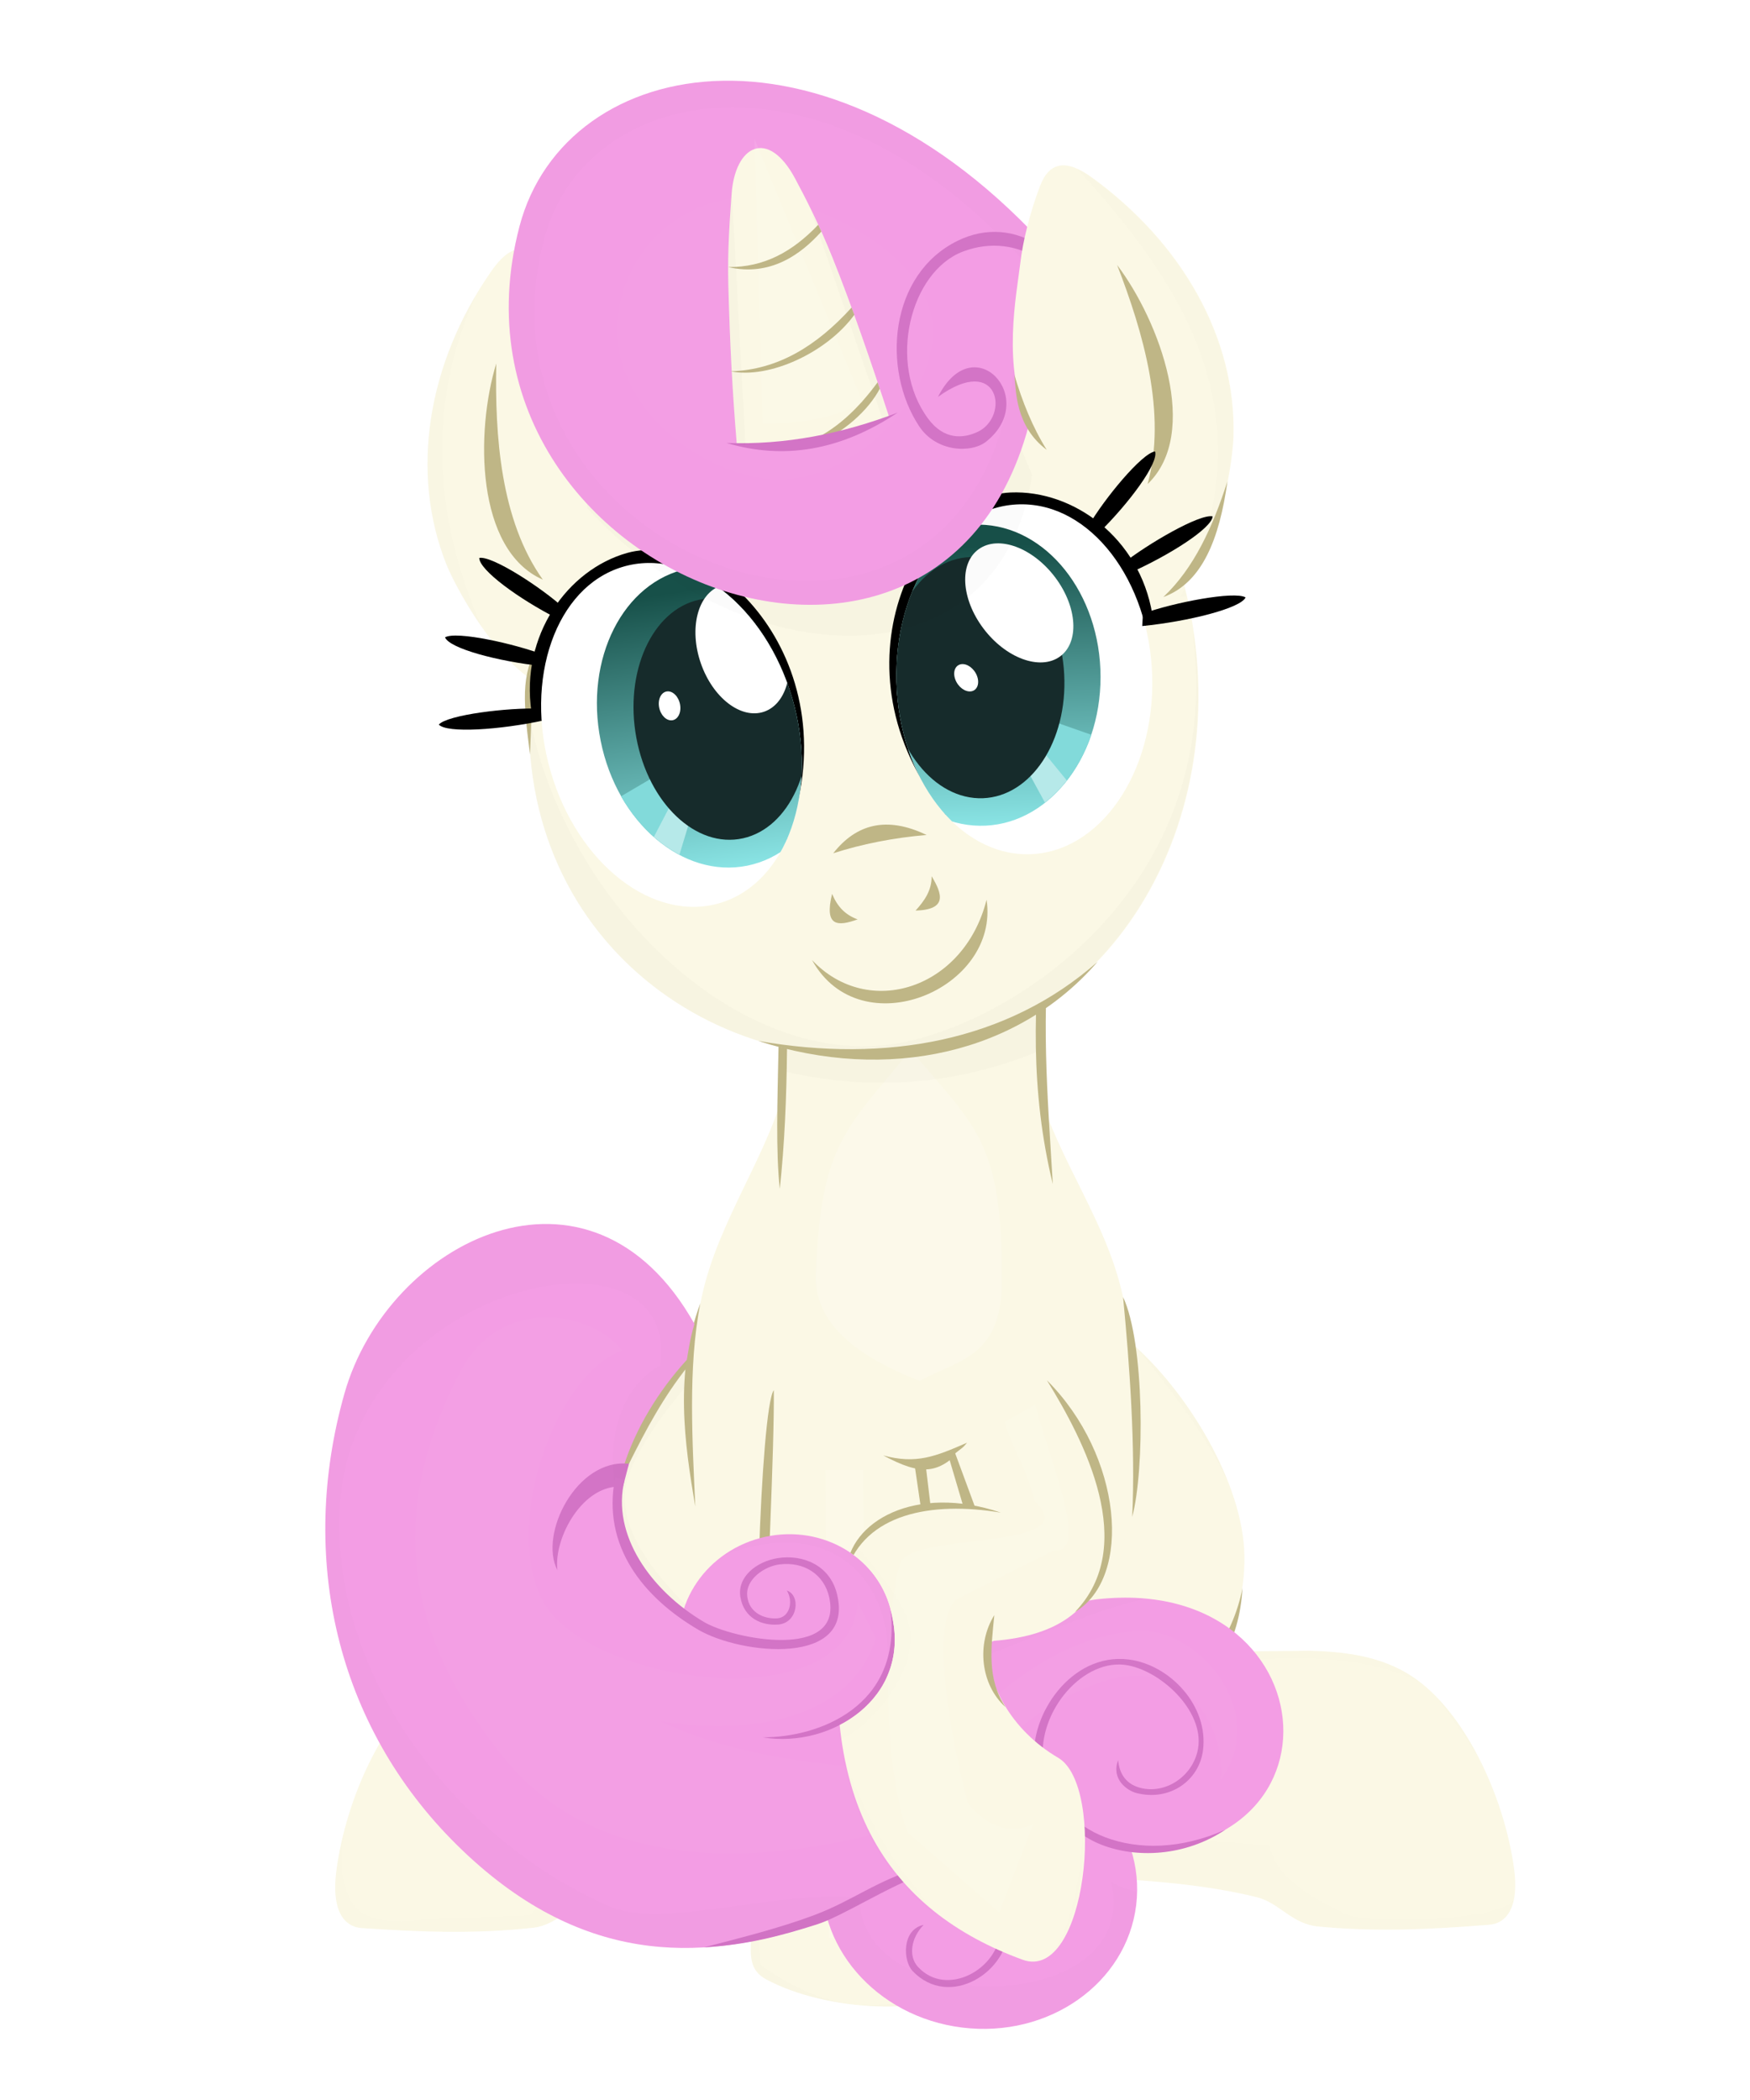 <?xml version="1.0" encoding="UTF-8"?>
<svg width="1450.8" height="1740.9" version="1.1" xmlns="http://www.w3.org/2000/svg" xmlns:cc="http://creativecommons.org/ns#" xmlns:dc="http://purl.org/dc/elements/1.1/" xmlns:osb="http://www.openswatchbook.org/uri/2009/osb" xmlns:rdf="http://www.w3.org/1999/02/22-rdf-syntax-ns#" xmlns:xlink="http://www.w3.org/1999/xlink">
 <defs>
  <clipPath id="clipPath5116-43-1">
   <path d="m1456.2 1796.4c-22.642 141.49-119.27 244.64-215.83 230.39-96.555-14.249-156.47-140.5-133.83-281.99s119.27-244.64 215.83-230.39c96.555 14.249 156.47 140.5 133.83 281.99z" fill="#fff"/>
  </clipPath>
  <clipPath id="clipPath3742-0-7-1-2">
   <ellipse transform="matrix(1.041 .202 -.137 .793 133.49 78.98)" cx="1343" cy="1790.3" rx="143.95" ry="265.77" fill="#ee8fea" opacity=".479"/>
  </clipPath>
  <clipPath id="clipPath5116-4-2">
   <path d="m1456.2 1796.4c-22.642 141.49-119.27 244.64-215.83 230.39-96.555-14.249-156.47-140.5-133.83-281.99s119.27-244.64 215.83-230.39c96.555 14.249 156.47 140.5 133.83 281.99z" fill="#fff"/>
  </clipPath>
  <clipPath id="clipPath3742-0-7-4-3">
   <ellipse transform="matrix(1.041 .202 -.137 .793 133.49 78.98)" cx="1343" cy="1790.3" rx="143.95" ry="265.77" fill="#ee8fea" opacity=".479"/>
  </clipPath>
  <linearGradient id="linearGradient5353" x1="1326.6" x2="1362" y1="1562.4" y2="2074.7" gradientTransform="matrix(1.068 .128 -.097 .871 32.447 55.468)" gradientUnits="userSpaceOnUse">
   <stop stop-color="#175049" offset="0"/>
   <stop stop-color="#8eeaeb" offset="1"/>
  </linearGradient>
  <filter id="filter5398" x="-.36" y="-.158" width="1.719" height="1.315" color-interpolation-filters="sRGB">
   <feGaussianBlur stdDeviation="17.708"/>
  </filter>
  <filter id="filter5417-9" x="-.356" y="-.91" width="1.711" height="2.82" color-interpolation-filters="sRGB">
   <feGaussianBlur stdDeviation="32.173"/>
  </filter>
  <clipPath id="clipPath5450">
   <path d="m214.08 4442.9c-0.13 46.886 1.488 94.354 0.875 142.06-16.156 54.407-53.949 106.51-66.812 165.81-26.274 121.13-13.645 252.71 81.906 292.84 30.746-1.452 91.44 54.722 193-2 89.554-30.529 99.424-162.02 75.062-286.34-11.681-59.612-47.186-106.52-67.375-163.88-3.463-48.219-1.442-97.321 2.531-145.56l-219.19-2.938z" fill="#fbf8e5"/>
  </clipPath>
  <filter id="filter5417-9-2" x="-.356" y="-.91" width="1.711" height="2.82" color-interpolation-filters="sRGB">
   <feGaussianBlur stdDeviation="32.173"/>
  </filter>
  <clipPath id="clipPath5482">
   <path d="m205.06 4862.4c83.411 39.082 156.51 35.003 243.95-18.688l29.294 141.42-289.41 22.728z" opacity=".425"/>
  </clipPath>
  <filter id="filter5520-4" x="-.288" y="-.093" width="1.576" height="1.187" color-interpolation-filters="sRGB">
   <feGaussianBlur stdDeviation="15.386"/>
  </filter>
  <filter id="filter5530-2" x="-.207" y="-.119" width="1.415" height="1.238" color-interpolation-filters="sRGB">
   <feGaussianBlur stdDeviation="25.668"/>
  </filter>
  <clipPath id="clipPath5585">
   <path d="m355.28 4883.2c4.559 20.726 12.173 42.339 12.173 42.339-69.699-4.376-94.235 24.35-99.163 52.506-33.737 192.77 35.487 283.3 145.06 323.39 53.038 19.405 69.642-143.91 29.499-167.46-39.332-23.073-59.429-61.267-59.811-96.48 59.708-3.29 87.232-25.761 100.78-67.572 10.165-31.367-14.358-116.65-49.291-148.95-17.915-37.635-125.84-51.172-79.25 62.231z" fill="#fbf8e5"/>
  </clipPath>
  <clipPath id="clipPath5662">
   <path d="m207.35 4832.2c-11.307 151.44-11.487 311.51-18.402 450.86-0.644 13.768-1.55 26.49 12.338 33.938 51.421 27.575 136.69 30.141 174.12 6.46 11.652-7.372 9.601-16.735 7.994-28.688-17.393-129.34-35.822-269.87-55.695-404.52-42.102-101.01-111.58-86.04-120.36-58.047z" fill="#fbf8e5"/>
  </clipPath>
  <filter id="filter5678" x="-.349" y="-.183" width="1.699" height="1.366" color-interpolation-filters="sRGB">
   <feGaussianBlur stdDeviation="40.75"/>
  </filter>
  <filter id="filter5686" x="-2.357" y="-.207" width="5.713" height="1.414" color-interpolation-filters="sRGB">
   <feGaussianBlur stdDeviation="33.666"/>
  </filter>
  <filter id="filter5708" x="-.32" y="-.149" width="1.64" height="1.298" color-interpolation-filters="sRGB">
   <feGaussianBlur stdDeviation="19.655"/>
  </filter>
  <clipPath id="clipPath5737">
   <path d="m501.7 4787.3-78.5 173.28 52.5 107.69-47.969 162c55.872 3.093 124.04 4.407 180.91 18.75 18.154 4.579 28.595 22.055 50.219 24.156 47.475 4.614 91.972 2.569 141.97-1.438 15.406-1.235 25.087-15.774 20.469-47.906-8.585-59.734-40.95-129.08-84-157.72-25.156-16.735-54.591-20.686-84.906-21.531l-74 0.719c13.193-23.247 19.892-50.982 19.531-79.219-0.765-59.85-47.272-137.42-96.219-178.78zm-353.84 8.125c-47.482 47.219-77.164 114.38-71.5 173.97 2.879 30.286 9.171 54.77 19.344 74.406l-73.094 0.312c-34.578 1.566-68.969 6.117-95.312 24.094-42.709 29.145-74.277 98.856-82.156 158.69-4.239 32.184 5.674 46.634 21.094 47.688 50.041 3.417 94.489 4.923 141.91-0.25 21.598-2.356 33.838-22.051 51.937-26.844 56.691-15.012 122.86-15.03 178.69-18.781l-47.5-142.09 57.625-126.03-101.03-165.16z" fill="#fbf8e5"/>
  </clipPath>
  <filter id="filter5753" color-interpolation-filters="sRGB">
   <feGaussianBlur stdDeviation="9.763"/>
  </filter>
  <filter id="filter5769" x="-.184" y="-.095" width="1.368" height="1.19" color-interpolation-filters="sRGB">
   <feGaussianBlur stdDeviation="12.69"/>
  </filter>
  <clipPath id="clipPath5808">
   <path d="m18.796 4690.8c-72.522 0.087-144.87 62.489-166.97 140.53-38.322 135.31-7.303 274.91 93.063 374.12 109.07 107.82 214.91 94.882 307.62 62.531 13.68 45.772 56.696 82.264 111.44 89.031 71.646 8.857 136.23-36.543 144.25-101.41 1.902-15.385 0.433-30.488-3.844-44.687 184.2 1.551 158.82-229.57-28-209.03-47.365 5.207-106.43 56.492-178.44 66.062 9.077-17.689 11.92-38.245 6.5-58.438-12.068-44.958-60.468-71.034-108.09-58.25-31.844 8.548-55.258 32.315-63.687 60.562-37.234-26.701-60.842-57.469-52.219-97.375 1.84-6.868 4.574-18.208 8.75-28.656 11.021-26.631 30.669-59.314 45.406-75.813 2.071-12.431 3.606-24.042 7.438-36.312-33.177-59.022-78.237-82.929-123.22-82.875z" fill="#f39de4"/>
  </clipPath>
  <filter id="filter5816" x="-.113" y="-.128" width="1.226" height="1.256" color-interpolation-filters="sRGB">
   <feGaussianBlur stdDeviation="35.375"/>
  </filter>
  <filter id="filter5824" x="-.114" y="-.106" width="1.227" height="1.212" color-interpolation-filters="sRGB">
   <feGaussianBlur stdDeviation="19.607"/>
  </filter>
  <clipPath id="clipPath5868">
   <path d="m29.796 4663.4v694h543.47v-694h-543.47zm190.97 284.62c38.75-0.011 73.663 24.269 83.656 61.5 0.667 2.485 1.204 4.979 1.625 7.469 14.469 67.215-51.25 108.96-107.56 99.375 1.131 0.01 2.281-0.037 3.438-0.062-33.054-4.955-61.168-27.68-69.969-60.469-12.068-44.958 16.75-91.779 64.375-104.56 8.186-2.197 16.395-3.248 24.438-3.25z" fill="#fff" opacity=".173"/>
  </clipPath>
  <filter id="filter5872" x="-.188" y="-.119" width="1.376" height="1.239" color-interpolation-filters="sRGB">
   <feGaussianBlur stdDeviation="12.428"/>
  </filter>
  <clipPath id="clipPath5957">
   <path d="m6183.8 1534.8c-10.362-64.167-22.317-132.22-35.489-189.41-8.78-38.119-19.417-71.138-28.175-96.07-21.485-61.162-61.656-48.089-74.357 6.893-6.196 26.822-14.542 61.663-19.688 100.89-8.52 64.951-14.58 122.74-18.87 182.02 58.504 17.025 117.42 12.729 176.58-4.333z" fill="#fbf8e5"/>
  </clipPath>
  <filter id="filter5969" x="-.235" y="-.164" width="1.471" height="1.327" color-interpolation-filters="sRGB">
   <feGaussianBlur stdDeviation="30.861"/>
  </filter>
  <filter id="filter5977" x="-.206" y="-.085" width="1.412" height="1.169" color-interpolation-filters="sRGB">
   <feGaussianBlur stdDeviation="9.803"/>
  </filter>
  <clipPath id="clipPath6030-5">
   <path d="m6425.1 1282.5c-11.644-1.821-21.611 4.517-30.026 19.314-16.254 28.58-29.026 58.59-36.159 84.2-6.116 21.961-22.161 66.637-25.347 113.94l-533.44 14.056-65.457 251.63c-78.246 278.65 129.8 498.48 384.41 492.69 225.87-5.134 392.74-226.93 367.79-481.56 46.685-33.196 76.822-129.98 82.133-158.7 20.415-110.44-23.808-226.9-113.63-316.69-11.112-11.107-21.209-17.465-30.265-18.881z" fill="#fbf8e5"/>
  </clipPath>
  <clipPath id="clipPath6124">
   <path d="m5796.9 1280.5c-13.055-1.641-26.095 9.348-37.185 21.024-87.465 92.089-126.12 211.22-101.52 320.8 5.831 25.978 34.432 107.63 75.725 145.68-76.361 277.5 131.23 496.04 385.1 490.27 237.66-5.402 410-250.63 362.3-521.62l-121.54-237.43-469.95 12.382c-2.174-53.642-23.02-105.65-30.53-129.12-8.1-25.32-22.733-54.413-39.33-82.795-7.4-12.656-15.232-18.205-23.065-19.19z" fill="#fbf8e5"/>
  </clipPath>
  <clipPath id="clipPath6175">
   <path d="m5734.6 1765.6c-78.246 278.65 129.8 498.46 384.41 492.67 237.66-5.402 410-250.63 362.31-521.62l-121.53-237.42-559.7 14.734z" fill="#fbf8e5"/>
  </clipPath>
  <filter id="filter6179" x="-.201" y="-.298" width="1.402" height="1.595" color-interpolation-filters="sRGB">
   <feGaussianBlur stdDeviation="84.584"/>
  </filter>
  <filter id="filter6191" x="-.885" y="-.286" width="2.77" height="1.572" color-interpolation-filters="sRGB">
   <feGaussianBlur stdDeviation="63.901"/>
  </filter>
  <filter id="filter6195" x="-.594" y="-.291" width="2.189" height="1.581" color-interpolation-filters="sRGB">
   <feGaussianBlur stdDeviation="63.901"/>
  </filter>
  <filter id="filter6229" x="-.1" y="-.209" width="1.201" height="1.419" color-interpolation-filters="sRGB">
   <feGaussianBlur stdDeviation="22.514"/>
  </filter>
  <clipPath id="clipPath6282">
   <path d="m6406.6 1395.4c-208.63-340.94-523.32-329-605.73-140.89-174.46 398.25 448.63 728.22 566.4 232.12" fill="#f39de4"/>
  </clipPath>
  <filter id="filter6287" x="-.227" y="-.254" width="1.454" height="1.509" color-interpolation-filters="sRGB">
   <feGaussianBlur stdDeviation="24.766"/>
  </filter>
  <filter id="filter6291" x="-.234" y="-.247" width="1.467" height="1.494" color-interpolation-filters="sRGB">
   <feGaussianBlur stdDeviation="73.439"/>
  </filter>
  <filter id="filter6315">
   <feGaussianBlur stdDeviation="13.312"/>
  </filter>
 </defs>
 <g transform="translate(-2111.4 -1640.9)">
  <g transform="translate(961.32 -4021.7)">
   <g transform="translate(1583.8 1986.5)">
    <g fill="#fbf8e5">
     <path transform="translate(-407.75 4021.7)" d="m835.49 1208.6c55.872 3.093 124.03 4.42 180.9 18.762 18.155 4.579 28.616 22.04 50.239 24.142 47.475 4.614 91.948 2.589 141.94-1.418 15.406-1.235 25.109-15.794 20.491-47.926-8.585-59.734-40.946-129.08-83.995-157.72-25.156-16.735-54.597-20.687-84.912-21.533l-170.15 1.632z"/>
     <path transform="translate(-407.75 4021.7)" d="m830.97 938.88 70.25 144.12c67.934-10.115 105.31-73.035 104.47-138.62-0.765-59.85-47.271-137.42-96.218-178.78z"/>
     <path transform="translate(-407.75 4021.7)" d="m584.6 1021.7-154.26 0.664c-34.578 1.566-68.941 6.115-95.285 24.092-42.709 29.145-74.281 98.869-82.161 158.7-4.239 32.184 5.667 46.627 21.086 47.68 50.041 3.417 94.503 4.918 141.92-0.255 21.598-2.356 33.819-22.042 51.919-26.835 56.691-15.012 122.86-15.041 178.69-18.792z"/>
     <path transform="translate(-407.75 4021.7)" d="m555.62 773.72c-47.482 47.219-77.163 114.38-71.5 173.97 7.713 81.151 39.796 120.67 105.97 136.78l66.562-145.59z"/>
    </g>
    <g clip-path="url(#clipPath5737)">
     <path transform="translate(-2545.1 2035.2)" d="m3044.8 2747.3c58.485 72.24 124.14 151.49 100.94 249.61l57.806-141.01z" filter="url(#filter5872)" opacity=".08"/>
     <path transform="translate(-2545.1 2035.2)" d="m3120 3018.8c50.66-3.056 118.41-11.165 176.43 20.714 25.096 36.139 51.722 67.692 71.429 120 5.721 15.115 0.431 35.737-0.714 54.286-4.499 20.678-127.38 21.905-140.71 13.571-34.948-16.298-59.48-34.434-62.143-56.429l-164.29-12.857 10.714 91.428 139.29 21.429 92.143 30 189.29-25 2.143-123.57-89.286-161.43-193.57-17.143z" filter="url(#filter6315)" opacity=".07"/>
     <path transform="translate(-2545.1 2035.2)" d="m2472.6 3028.5c-44.016 39.19-100.45 134.36-69.198 190.18 14.513 22.496 61.856 12.967 61.856 12.967l85.044-2.806 38.678-38.55 41.479-20.618 52.528 31.315-22.223 112.13-175.77-6.061-165.67-15.152-13.132-89.904 13.132-126.27 48.487-76.772z" filter="url(#filter5753)" opacity=".07"/>
     <path transform="translate(-2545.1 2035.2)" d="m2687.4 2781.6s-51.805 57.102-57.372 92.292c-7.417 46.888 45.989 94.106 75.884 122.61l-82.363 53.816-83.009-183.69 117.18-137.38z" filter="url(#filter5769)" opacity=".115"/>
    </g>
    <path d="m423.04 5041.6c89.554-30.529 99.421-162.02 75.06-286.34-12.831-65.481-54.387-115.64-72.839-181.14l-207.02-1.541c-13.572 58.945-56.274 114.4-70.108 178.18-26.274 121.13-13.627 252.71 81.925 292.84 30.746-1.452 91.427 54.727 192.99-1.994z" fill="#fbf8e5"/>
    <path d="m249.84 4922-12.621 73.185c78.813 19.12 128.64 1.145 194.12-25.448l-17.8-53.359c-50.609 39.989-108.06 13-163.7 5.621z" clip-path="url(#clipPath5482)" filter="url(#filter5417-9-2)" opacity=".177"/>
    <path d="m433.25 4445.8-219.16-2.931c-0.184 66.292 3.113 133.77-1.317 201.41l223.01-7.456c-9.569-62.495-7.76-127.52-2.53-191.02z" fill="#fbf8e5"/>
    <g clip-path="url(#clipPath5450)">
     <path transform="translate(-2545.1 2035.2)" d="m2866.4 2511.3c-53.586 65.622-74.656 77.52-78.648 186.27-1.718 46.788 46.175 72.36 86.138 88.2 30.444-17.46 67.7-18.312 68.078-82.118 0.695-117.43-22.158-128.38-75.567-192.36z" clip-path="none" fill="#fff" filter="url(#filter5398)" opacity=".425"/>
     <g>
      <path d="m213.35 4517.1-2.561 45.998c78.813 19.12 149.98 11.614 215.46-14.979l3.571-58.445z" filter="url(#filter5417-9)" opacity=".12"/>
      <path transform="translate(-2545.1 2035.2)" d="m2987 2567.6c51.701 91.962 72.78 190.57 70.711 295.97l63.64-162.63z" filter="url(#filter5708)" opacity=".115"/>
      <path transform="matrix(-1 0 0 1 3550.2 2035.2)" d="m3359.8 2568.6c60.995 90.635 81.33 180.11 69.7 286.88l67.68-154.55z" filter="url(#filter5708)" opacity=".115"/>
     </g>
    </g>
    <path d="m438.21 4433.2c-9.304 88.107-3.552 148.7 0.86 224.5-18.707-76.94-16.115-150.05-7.769-224.99z" color="#000000" fill="#bfb686" style="block-progression:tb;text-indent:0;text-transform:none"/>
    <path d="m206.53 4431.2 10.972 1.532c1.594 73.375 3.248 154.83-4.761 229.05-6.755-63.798 5.853-163.61-6.211-230.58z" color="#000000" fill="#bfb686" style="block-progression:tb;text-indent:0;text-transform:none"/>
    <path transform="translate(-407.75 4021.7)" d="m615.11 810.48c-11.307 151.44-11.487 311.51-18.402 450.86-0.644 13.768-1.55 26.49 12.338 33.938 51.421 27.575 136.69 30.141 174.12 6.46 11.652-7.372 9.601-16.735 7.994-28.688-17.393-129.34-35.822-269.87-55.695-404.52-42.102-101.01-111.58-86.04-120.36-58.047z" fill="#fbf8e5"/>
    <g transform="translate(-2e-5 -1.7383e-5)" clip-path="url(#clipPath5662)">
     <path transform="translate(-2545.1 2035.2)" d="m2730 2873.1 11.428 396.43c51.417 37.334 98.36 43.381 153.57 20l-0.714-397.86 22.857 46.428 14.286 390c-82.405 40.419-156.33 17.217-231.43 2.857l12.857-434.29z" filter="url(#filter5678)" opacity=".1"/>
     <path transform="translate(-2545.1 2035.2)" d="m2795.7 2859.5 2.857 387.86 31.429 2.143-2.857-390z" fill="#fff" filter="url(#filter5686)" opacity=".358"/>
    </g>
    <g transform="matrix(.717 -.113 .113 .717 -4304.2 3619.8)">
     <path transform="matrix(1.379 0 0 1.379 5128.3 1565.6)" d="m439.84 145.09c-56.758 202.13 94.156 361.57 278.84 357.38 172.39-3.919 297.41-181.8 262.81-378.38 40.029-124.32-29.111-173.94-88.156-172.22l-406 10.688z" fill="#fbf8e5"/>
     <path d="m6488.2 1840.1c-12.04 280.01-260.16 396.03-397.2 403.08-181.15 9.321-349.89-200.3-365.05-419.5l-17.052-101.59-109 211.43c124.95 256.43 297.75 376.43 475.93 382.83 178.48 6.411 362.38-101.22 543.44-366.51l-131.06-256.19c15.192 50.331 7.016 102.18 0 146.45z" clip-path="url(#clipPath6175)" filter="url(#filter6179)" opacity=".12"/>
     <g transform="matrix(.824 0 .031 .774 5179.6 484.93)">
      <path transform="matrix(1.228 .166 -.139 .986 -115.5 -228.7)" d="m1246.6 1999.4c-124.37-224.5-13.425-474.67 89.265-476.08 70.059-0.962 141.06 73.59 151.25 187.41 0.853 9.527-1.182 7.45-6.673 14.855z"/>
      <g clip-path="url(#clipPath5116-43-1)">
       <path transform="matrix(1.214 .179 -.154 .964 -73.564 -195.88)" d="m1486.9 1790.3c0 146.78-64.447 265.77-143.95 265.77s-143.95-118.99-143.95-265.77 64.447-265.77 143.95-265.77 143.95 118.99 143.95 265.77z" fill="#fff"/>
       <g transform="matrix(1.075 .082 -.055 .958 -70.375 -62.584)" clip-path="none">
        <path d="m1446.6 1804.2c-14.289 127.77-94.718 223.11-179.64 212.94-84.925-10.171-142.19-122-127.9-249.77 14.289-127.77 94.718-223.11 179.64-212.94 84.925 10.171 142.19 122 127.9 249.77z" fill="url(#linearGradient5353)"/>
        <g transform="matrix(1.016 -.087 .053 1.082 -107.31 -18.38)" clip-path="url(#clipPath3742-0-7-1-2)">
         <path d="m1331.3 1830.4 109.07 67.321-68.092 62.312-63.828-108.1" fill="#82dada"/>
         <path d="m1322.1 1842.4 59.107 121.22-40.893 15.315-36.072-126.54" fill="#b6e9e9"/>
        </g>
        <path d="m1400 1805c-10.182 102.45-68.267 178.41-129.74 169.68-61.468-8.738-103.04-98.872-92.862-201.32 10.182-102.45 68.267-178.41 129.74-169.68 61.468 8.738 103.04 98.872 92.862 201.32z" fill="#162b2b"/>
        <path d="m1406.2 1645.6c23.224 48.608 19.577 103.37-8.146 122.32s-69.024-5.098-92.248-53.706c-23.224-48.608-19.577-103.37 8.146-122.32 27.723-18.947 69.023 5.098 92.247 53.706z" fill="#fff"/>
        <path d="m1288.6 1782.7c3.676 11.528 0.785 23.242-6.458 26.165-7.242 2.923-16.093-4.053-19.769-15.58-3.676-11.528-0.785-23.242 6.457-26.165s16.094 4.053 19.77 15.58z" fill="#fff"/>
       </g>
      </g>
     </g>
     <path transform="matrix(1.379 0 0 1.379 5128.3 1565.6)" d="m536.82 26.25c34.933-53.278 2.123-132.11-6.5-159.06-5.876-18.367-16.492-39.474-28.531-60.062-14.315-24.481-30.848-12.208-43.719 1.344-63.446 66.8-91.467 153.19-73.625 232.69 5.46 24.324 38.439 115.97 83.219 119.97z" fill="#fbf8e5"/>
     <path d="m5750.5 1405.1c-14.384 81.219-23.126 177.62 14.138 252.18-70.736-45.466-49.57-179.35-14.138-252.18z" fill="#bfb686"/>
     <path d="m5740.9 1237.1c-156.05 164.12-239.84 335.1-94.142 527.92l61.595 2.65c-71.546-196.16-47.772-366.73 82.652-508.62l-50.104-21.953z" clip-path="url(#clipPath6124)" filter="url(#filter6191)" opacity=".1"/>
     <path d="m5719 1852.4c2.167-73.507 5.349-93.157 34.35-131.1-21.247 50.16-20.171 62.403-34.35 131.1z" fill="#bfb686"/>
     <g transform="matrix(-.813 0 -.031 .774 6978.6 484.93)">
      <g>
       <path d="m1410 1561.6c28.638-35.841 92.383-93.848 110.67-93.226 2.067 17.468-48.188 68.696-99.935 106.87"/>
       <path d="m1445.4 1625c39.512-23.313 119.19-55.816 136.06-48.73-4.28 17.061-69.469 47.068-131.41 64.343"/>
       <path d="m1460.3 1702c44.959-9.13 130.42-12.238 144.06-0.03-9.618 14.728-84.225 21.885-148.41 17.983"/>
      </g>
      <path transform="matrix(1.228 .166 -.139 .986 -115.5 -228.7)" d="m1246.6 1999.4c-124.37-224.5-13.425-474.67 89.265-476.08 70.059-0.962 141.06 73.59 151.25 187.41 0.853 9.527-1.182 7.45-6.673 14.855z"/>
      <g clip-path="url(#clipPath5116-4-2)">
       <path transform="matrix(1.214 .179 -.154 .964 -73.564 -195.88)" d="m1486.9 1790.3c0 146.78-64.447 265.77-143.95 265.77s-143.95-118.99-143.95-265.77 64.447-265.77 143.95-265.77 143.95 118.99 143.95 265.77z" fill="#fff"/>
       <g transform="matrix(1.081 -.065 .046 .958 -265.78 128.46)" clip-path="none">
        <path d="m1446.6 1804.2c-14.289 127.77-94.718 223.11-179.64 212.94-84.925-10.171-142.19-122-127.9-249.77 14.289-127.77 94.718-223.11 179.64-212.94 84.925 10.171 142.19 122 127.9 249.77z" fill="url(#linearGradient5353)"/>
        <g transform="matrix(1.016 -.087 .053 1.082 -107.31 -18.38)" clip-path="url(#clipPath3742-0-7-4-3)">
         <path d="m1331.3 1830.4 109.07 67.321-68.092 62.312-63.828-108.1" fill="#82dada"/>
         <path d="m1322.1 1842.4 59.107 121.22-40.893 15.315-36.072-126.54" fill="#b6e9e9"/>
        </g>
        <path d="m1400 1805c-10.182 102.45-68.267 178.41-129.74 169.68-61.468-8.738-103.04-98.872-92.862-201.32 10.182-102.45 68.267-178.41 129.74-169.68 61.468 8.738 103.04 98.872 92.862 201.32z" fill="#162b2b"/>
        <path d="m1199.3 1669.4c-12.559 54.951 2.035 106.48 32.596 115.1 30.561 8.615 65.517-28.948 78.076-83.898 12.559-54.951-2.035-106.48-32.596-115.1-30.561-8.615-65.517 28.948-78.076 83.899z" fill="#fff"/>
        <path d="m1340.4 1760.7c-1.212 12.394 3.945 22.682 11.519 22.978 7.574 0.296 14.697-9.511 15.909-21.905 1.212-12.394-3.944-22.682-11.518-22.978-7.574-0.296-14.697 9.511-15.909 21.905z" fill="#fff"/>
       </g>
      </g>
     </g>
     <path d="m6320.1 1564.1c-187.3 232.45-327.42 118.32-491.84-29.237l-0.634 49.863c143.26 216.84 433.61 279.58 507.75 41.105z" filter="url(#filter6229)" opacity=".12"/>
     <path transform="matrix(1.379 0 0 1.379 5128.3 1565.6)" d="m927.32-123.46c-151.34-247.31-379.61-238.65-439.39-102.2-126.55 288.89 325.43 528.24 410.86 168.38" fill="#f39de4"/>
     <g clip-path="url(#clipPath6282)">
      <path transform="matrix(1.362 .214 -.214 1.362 2661.1 -1831.3)" d="m2939.9 1944.7c0 60.761-76.4 134.31-144.48 121.27-59.176-11.334-117.18-61.379-117.18-122.14 0-60.761 48.844-110.02 109.1-110.02s152.56 50.126 152.56 110.89z" fill="#fff" filter="url(#filter6287)" opacity=".1"/>
      <path d="m6060.6 1056.7c-139.99-22.042-261.38 37.734-311.31 151.7-208.14 475.13 535.23 868.8 675.73 276.93l46.914-108.83c-122.51-200.2-275.65-298.44-411.34-319.8zm2.001 101.28c102.86 16.194 218.98 90.642 311.85 242.4l-35.574 82.502c-106.51 448.67-670.04 150.26-512.26-209.91 37.845-86.392 129.87-131.7 235.99-114.99z" filter="url(#filter6291)" opacity=".1"/>
     </g>
     <g fill="#bfb686">
      <path d="m6043.6 2017.6c33.478-5.298 71.047-6.809 108.59-4.041-41.741-28.828-77.514-24.822-108.59 4.041z"/>
      <path d="m6035.1 2063.2c3.776 15.476 11.054 25.928 24.244 33.335-23.895 4.574-39.125 2.204-24.244-33.335z"/>
      <path d="m6126.3 2096.9c11.671-9.389 21.894-19.813 24.244-35.86 8.94 21.966 12.01 40.479-24.244 35.86z"/>
      <path d="m6000.7 2134.3c53.044 77.428 166.45 59.684 207.65-37.021-0.782 103.34-168.55 144.61-207.65 37.021z"/>
     </g>
     <path d="m6292.8 1348.7c-83.163 25.776-108.63 131.45-76.378 202.31 14.825 32.575 54.182 40.053 73.139 29.225 67.901-38.785 6.146-132.18-46.619-58.913 77.327-39.328 77.946 35.593 38.058 46.652-16.753 4.645-38.704 3.5-52.986-23.699-36.622-69.746 5.786-169.18 68.85-182.47 66.022-13.905 121.02 38.246 113.9 104.67 4.276 0.526 8.552 1.052 12.828 1.577 0.038-82.324-60.39-141.18-130.79-119.36z" color="#000000" fill="#d374c6" style="block-progression:tb;text-indent:0;text-transform:none"/>
     <path transform="matrix(1.379 0 0 1.379 5128.3 1565.6)" d="m966.47 161.06c44.595-5.693 74.062-98.517 78.594-123.03 14.809-80.113-17.28-164.59-82.438-229.72-18.423-18.416-32.867-18.769-43.719 0.312-11.79 20.732-21.045 42.517-26.219 61.094-6.563 23.565-28.943 83.167-13.465 131.68 125.44-23.111 103.61 97.991 87.246 159.66z" fill="#fbf8e5"/>
     <path transform="translate(-2.1459e-5 9.8952e-8)" d="m6489.1 1257.3-53.287 24.545c93.919 141.22 185.06 313.72 44.994 508.4l78.079 3.762c193.52-260.42 32.114-410.4-69.786-536.71z" clip-path="url(#clipPath6030-5)" filter="url(#filter6195)" opacity=".08"/>
     <path d="m6468.5 1404.4c17.46 80.614 29.858 176.61-4.546 252.54 68.958-48.121 42.72-181.11 4.546-252.54z" fill="#bfb686"/>
     <path transform="matrix(1.379 0 0 1.379 5128.3 1565.6)" d="m765.65-22.358c-7.516-46.546-16.188-95.912-25.743-137.39-6.369-27.651-14.085-51.602-20.438-69.688-15.585-44.366-44.724-34.883-53.938 5-4.495 19.457-10.548 44.73-14.281 73.188-6.181 47.115-10.576 89.032-13.688 132.03 42.438 12.349 85.173 9.233 128.09-3.143z" fill="#fbf8e5"/>
     <path transform="matrix(1.379 0 0 1.379 5128.3 1565.6)" d="m578.22 471.62c100.7 51.048 211.21 43.776 287.86-21.043-84.244 53.773-186.5 55.745-287.86 21.043z" fill="#bfb686"/>
     <path transform="matrix(1.379 0 0 1.379 5128.3 1565.6)" d="m760.8-51.853c-19.243 19.049-40.275 33.976-65.559 40.272l6.692 2.399c23.954-5.452 47.81-20.909 59.806-37.156z" fill="#bfb686"/>
     <path transform="matrix(1.379 0 0 1.379 5128.3 1565.6)" d="m629.33-21.683c44.656 21.367 92.557 20.987 143.95-2.778-48.303 10.223-96.317 12.076-143.95 2.778z" fill="#d374c6"/>
     <path d="m6081.8 1197.7-41.467 322.62c37.738 5.133 75.701 8.828 116.64-6.425z" fill="#fff" filter="url(#filter5977)" opacity=".3"/>
     <path transform="matrix(1.379 0 0 1.379 5128.3 1565.6)" d="m749.12-116.34c-33.365 26.856-68.351 41.529-107.17 36.574 30.476 11.369 81.198-2.911 108.49-30.298z" fill="#bfb686"/>
     <path transform="matrix(1.379 0 0 1.379 5128.3 1565.6)" d="m734.21-182.44c-19.301 15.831-47.51 30.588-80.85 17.063 29.669 4.942 54.9-4.446 79.188-23.044z" fill="#bfb686"/>
     <g transform="matrix(.824 0 .031 .774 5179.6 484.93)">
      <path d="m1410 1561.6c28.638-35.841 92.383-93.848 110.67-93.226 2.067 17.468-48.188 68.696-99.935 106.87"/>
      <path d="m1445.4 1625c39.512-23.313 119.19-55.816 136.06-48.73-4.28 17.061-69.469 47.068-131.41 64.343"/>
      <path d="m1460.3 1702c44.959-9.13 130.42-12.238 144.06-0.03-9.618 14.728-84.225 21.885-148.41 17.983"/>
     </g>
     <path d="m6461.6 1787.2c39.494-26.983 68.16-70.045 92.889-119.17-19.168 63.508-46.67 110.2-92.889 119.17z" fill="#bfb686"/>
     <path d="m6356.2 1600.4c-12.02-28.342-18.981-58.726-23.14-90.346-0.916 17.656-8.295 58.1 23.14 90.346z" fill="#bfb686"/>
     <path d="m6165.7 1153-147.54-11.871-87.518 386.58 81.717 60.36 37.577-363.79c21.786-48.927 61.024-36.886 72.578 6.283l63.173 359.35 64.533-68.414z" clip-path="url(#clipPath5957)" filter="url(#filter5969)" opacity=".12"/>
    </g>
    <g fill="#bfb686">
     <path d="m596.34 4992.7c-8.402 42.459-33.602 72.32-63.387 98.742 40.99-20.022 60.773-53.81 63.387-98.742z"/>
     <path d="m497.34 4751.4c17.853 37.944 17.979 143.59 7.576 182.21 2.693-58.135-2.05-124.81-7.576-182.21z"/>
     <path d="m146.88 4756.6c-21.592 57.658-13.105 116.54-4.167 168.44-2.29-52.023-6.339-114.9 4.167-168.44z"/>
     <path d="m324.33 4889.4 22.998 156.43 4.816-1.429-18.581-154.79z"/>
     <path d="m207.79 4828.6c0.478 48.865-5.447 164.48-8.852 261.18-9.707-1.182-2.325-246.38 8.852-261.18z"/>
    </g>
    <path d="m142.01 4773.7c-86.666-154.18-254.36-68.809-290.17 57.639-38.322 135.31-7.3 274.91 93.065 374.13 204.53 202.19 397.65-20.281 514.29 0.951 232.28 42.283 218.04-226.61 17.155-204.53-67.879 7.462-159.75 109.61-279.36 47.896-69.61-35.914-129.53-75.287-116.56-135.32 1.84-6.868 4.579-18.212 8.755-28.66 11.021-26.631 30.675-59.316 45.413-75.815 2.071-12.431 3.592-24.021 7.423-36.291z" fill="#f39de4"/>
    <path d="m83.775 4890.3 3.938-0.744c13.869-27.709 28.369-55.231 49.007-80.94l-1.026-5.193c-24.08 26.382-42.273 57.143-51.919 86.876z" fill="#bfb686"/>
    <path d="m508.2 5255.6c-8.018 64.864-72.599 110.27-144.25 101.41-71.646-8.857-123.23-68.619-115.21-133.48s72.599-110.27 144.25-101.41 123.23 68.619 115.21 133.48z" fill="#f39de4"/>
    <g fill="#d374c6">
     <path d="m332.62 5223.1c-41.142 12.351-58.202 28.357-92.25 41.034-28.143 10.478-60.485 18.633-90.648 26.398 36.402-2.058 65.132-9.951 93.398-18.898 22.082-6.99 58.383-31.359 92.544-43.499 28.908-10.274 61.376 18.975 60.094 47.906-1.454 32.789-45.005 56.481-68.583 30.513-8.005-8.816-5.548-24.102 4.833-34.669-18.211 3.79-17.197 29.771-9.219 38.188 30.685 32.371 80.235 0.316 79.454-36.497-0.786-37.014-38.617-59.783-69.622-50.475z" color="#000000" style="block-progression:tb;text-indent:0;text-transform:none"/>
     <path d="m87.715 4889.6-4.993 19.055c-32.958-3.041-57.636 42.461-54.333 69.192-15.611-29.946 16.06-93.022 59.326-88.247z"/>
     <path d="m423.95 5135.9c3.643 30.217 27.372 58.602 55.701 69.634 28.329 11.032 68.74 9.957 102.62-12.634-37.194 16.624-72.546 16.625-99.54 6.415-25.941-9.812-48.321-32.257-51.688-63.612-4.447-41.417 34.065-85.901 70.415-78.969 29.496 5.625 65.534 40.693 57.406 72.018-5.759 22.195-28.813 35.437-48.844 29.062-9.008-2.867-15.592-9.685-16.781-22.5-6.093 16.105 7.981 25.381 14.964 27.205 27.675 7.228 52.015-10.155 55.353-35.049 4.988-37.202-27.476-71.364-61.625-75.607-47.852-5.945-82.46 46.928-77.987 84.036z" color="#000000" style="block-progression:tb;text-indent:0;text-transform:none"/>
    </g>
    <path d="m298.54 4882.7c27.26 7.415 43.079 0.946 69.449-10.562-22.574 27.873-38.363 27.17-69.449 10.562z" fill="#bfb686"/>
    <path d="m304.42 5009.5c12.068 44.958-16.758 91.767-64.383 104.55-47.625 12.783-96.016-13.3-108.08-58.258-12.068-44.958 16.758-91.767 64.383-104.55 47.625-12.784 96.016 13.299 108.08 58.258z" fill="#f39de4"/>
    <g clip-path="url(#clipPath5808)">
     <path transform="translate(-2545.1 2035.2)" d="m2701.2 2692.9c-195.03-178.1-315.89-39.265-364.67 127.29-54.29 185.38 101.2 371.14 253.54 453.54 55.519 30.031 128.08-21.905 188.91-5.044 52.814 108.91 308.74 90.003 340.41-21.22 121.63-63.354 175.82-388.24 7.077-364.68-50.301-48.274-195.01 53.725-264.65 50.527-14.221-42.136-103.28-94.066-153.56-34.348-37.626-59.075 55.424-95.482 39.392-163.66-4.798-20.406-46.438-42.406-46.438-42.406zm-42.449 79.79c-57.652 32.213-48.146 134.18 3.047 183.84 139.14-91.155 202.21 6.523 181.8 83.742 101.46-20.769 223.25-102.21 281.86-70.589 125.06 67.489 4.858 287.21-92.943 231.33 26.288 112.42-209.72 114.01-208.23 13.326-65.54-7.871-162.87 26.627-207.96 6.857-123.81-54.288-230.65-188.3-223.22-330.31 9.843-188.02 283.1-244.31 265.65-118.2z" filter="url(#filter5816)" opacity=".08"/>
     <path transform="translate(-2545.1 2035.2)" d="m2627.4 2760.5c-25.253-32.715-101.11-46.44-134.35 17.163-67.052 128.3-37.485 228.55 35.126 319.6 59.083 74.082 168.27 106.96 341.65 55.179 53.077-39.97 85.119-95.862 160.22-118.72 54.368-16.548 97.002 27.326 93.29 82.976 42.377-58.214-21.115-129.16-71.685-123.86-77.495 8.124-126.87 64.845-181.83 115.17-91.567-2.287-160.28-16.294-210.22-39.937 75.833 12.364 158.09-2.955 177.91-69.156l-15.156-30.312c-5.428 99.322-227.16 69.439-262.19-3.125-31.13-64.498 12.81-185.29 67.228-204.97z" fill="#fff" filter="url(#filter5824)" opacity=".12"/>
    </g>
    <path d="m76.31 4901c-11.455 57.19 23.961 99.838 68.75 126.12 35.69 20.946 130.25 30.753 115.04-29.763-6.102-24.281-28.9-32.639-48.87-29.549-17.902 2.77-33.908 15.696-31.144 32.269 2.948 17.67 17.792 23.848 31.316 22.825 16.575-1.253 18.831-24.41 7.192-28.192 5.591 9.144 2.279 22.272-7.951 23.045-9.934 0.75-23.343-3.996-24.9-18.386-1.528-14.131 14.562-24.795 26.682-26.308 20.368-2.543 37.017 8.196 41.267 27.145 11.867 52.916-79.652 34.818-103.63 20.665-44.109-26.031-77.2-72.539-66-117.81z" color="#000000" fill="#d374c6" style="block-progression:tb;text-indent:0;text-transform:none"/>
    <path d="m304.62 5011.2c19.676 70.614-48.227 115.04-106.15 105.19 46.401 0.211 115.4-25.477 106.15-105.19z" fill="#d374c6"/>
    <g clip-path="url(#clipPath5868)">
     <g transform="matrix(.676 .021 -.09 .647 1721.1 4737.5)">
      <path d="m-1980.8 288.53c10.945 31.675 26.568 64.57 26.568 64.57-103.49-3.443-133.74 41.914-135.24 85.47-10.279 298.2 110.12 434.22 279.6 490.73 82.037 27.353 73.115-224.71 9.212-259.05-62.612-33.645-99.998-91.463-107.75-145.62 87.22-7.881 123.14-43.755 134.55-108.73 8.555-48.742-44.966-178.8-102.99-226.86z" fill="#fbf8e5"/>
      <g transform="matrix(1.472 -.047 .204 1.539 -3501.4 -7208.2)" clip-path="url(#clipPath5585)">
       <path transform="translate(-2545.1 2035.2)" d="m2944.6 2819.1c6.717 23.574 16.292 33.326 25.152 65.956 43.858 41.176-104.54 24.952-111.85 51.712-10.721 33.732-17.678 155.1 6.213 222.55l76.302 66.476 27.988-72.955c-22.231 8.828-39.48 0.218-54.109-17.561-15.497-59.369-31.316-150.32-9.662-168.9l80.842-40.723c30.99 3.919-5.449-80.207-15.448-120.84z" fill="#fff" filter="url(#filter5520-4)" opacity=".3"/>
       <path transform="translate(-2545.1 2035.2)" d="m2835 2845.9-55.714 15-11.428 180.71s20.694 126.15 59.286 173.57c34.564 42.471 90.418 103.48 141.43 83.572 60.696-23.69 80-187.86 80-187.86l-75.714-86.429c53.878-6.946 89.679-36.641 97.857-95l-12.143-124.29-32.143 7.857c9.82 38.077 32.421 74.808 8.571 116.43-3.942 55.351-52.836 71.613-99.286 90l74.286 93.571s7.94 139.43-43.571 160c-38.653 15.434-76.773-44.71-102.86-77.143-35.382-43.994-57.51-112.28-57.51-112.28 29.253-11.255 58.608-53.502 59.942-77.447 6.814-29.331-27.546-64.489-55.238-96.285l64.235-29.704z" filter="url(#filter5530-2)" opacity=".07"/>
      </g>
     </g>
     <g fill="#bfb686">
      <path transform="translate(-2545.1 2035.2)" d="m2941.1 2894.9c-57.875-9.611-112.36 0.929-128.04 48.487 2.143-40.991 57.034-72.526 128.04-48.487z"/>
      <path transform="translate(-2545.1 2035.2)" d="m2935.7 2979.9c-2.695 27.536-6.231 52.698 9.203 76.205-20.752-18.781-24.013-52.534-9.203-76.205z"/>
      <path transform="translate(-2545.1 2035.2)" d="m2979.3 2785.2c31.016 50.23 76.32 137.15 23.214 192.14 48.231-28.801 39.185-129.84-23.214-192.14z"/>
      <path transform="translate(-2545.1 2035.2)" d="m2897.9 2848.8 12.143 41.071 9.643 0.357-17.143-46.428z"/>
     </g>
    </g>
   </g>
  </g>
 </g>
</svg>
